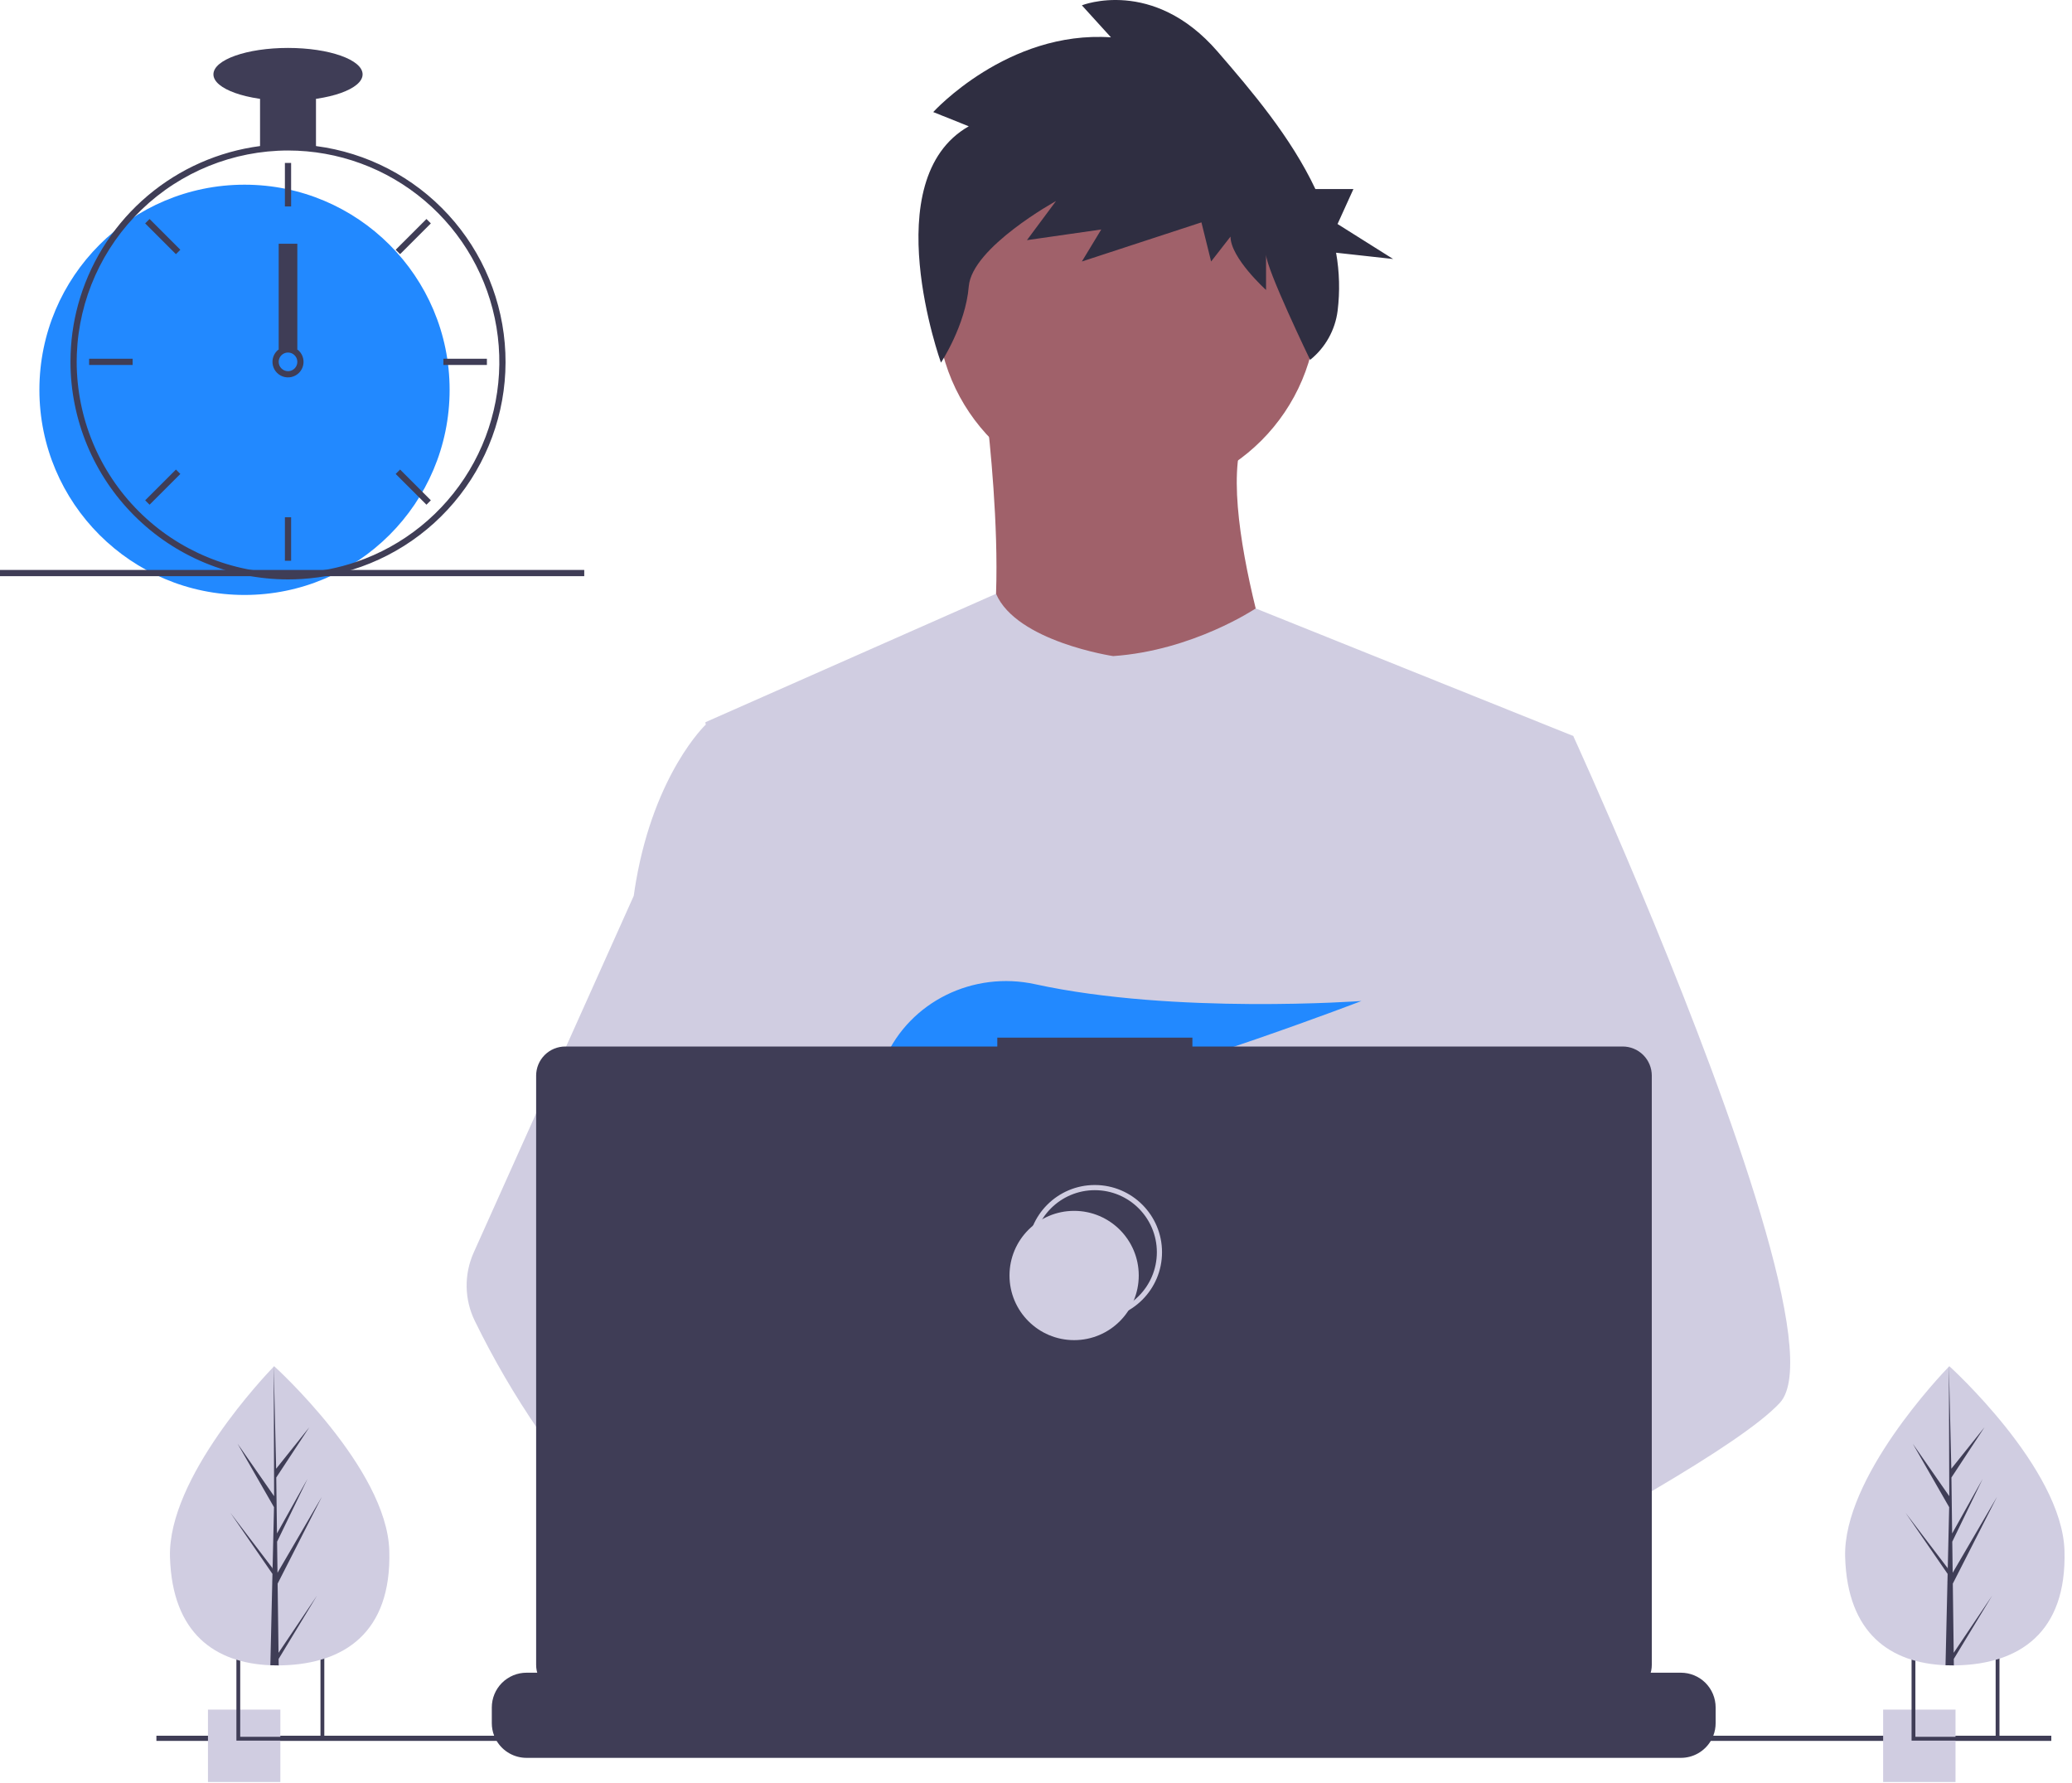 <?xml version="1.0" encoding="UTF-8"?> <svg xmlns="http://www.w3.org/2000/svg" width="208" height="179" viewBox="0 0 208 179" fill="none"> <g clip-path="url(#clip0)"> <path d="M113.127 49.811C123.667 49.811 132.211 41.267 132.211 30.728C132.211 20.188 123.667 11.644 113.127 11.644C102.588 11.644 94.044 20.188 94.044 30.728C94.044 41.267 102.588 49.811 113.127 49.811Z" fill="#A0616A"></path> <path d="M98.884 40.269C98.884 40.269 102.479 67.374 96.948 70.416C91.416 73.458 129.86 73.735 129.86 73.735C129.86 73.735 121.286 50.226 125.158 43.035L98.884 40.269Z" fill="#A0616A"></path> <path d="M157.932 73.872L154.735 88.43L147.974 119.232L147.772 120.919L145.439 140.447L143.887 153.42L142.846 162.135C136.519 165.386 131.934 167.631 131.934 167.631C131.934 167.631 131.539 165.654 130.904 163.123C126.463 164.455 118.247 166.663 111.284 167.104C113.82 169.93 114.985 172.585 113.405 174.545C108.635 180.451 88.943 168.078 82.055 163.463C81.895 164.568 81.834 165.685 81.874 166.801L76.603 162.747L77.125 153.42L78.004 137.639L79.11 117.849C78.761 117.001 78.469 116.132 78.235 115.246C76.621 109.506 74.662 98.043 73.159 88.43C71.95 80.694 71.042 74.157 70.85 72.766C70.824 72.585 70.811 72.491 70.811 72.491L99.988 59.599C102.061 64.407 111.744 65.853 111.744 65.853C119.765 65.3 126.053 61.07 126.053 61.07L157.932 73.872Z" fill="#D0CDE1"></path> <path d="M134.147 162.101C134.147 162.101 132.912 162.524 130.903 163.123C126.463 164.455 118.247 166.663 111.284 167.104C105.289 167.488 100.224 166.565 99.297 162.654C98.9 160.972 99.463 159.589 100.691 158.452C104.355 155.055 113.926 153.838 121.517 153.42C123.66 153.303 125.643 153.249 127.294 153.228C130.096 153.192 131.934 153.249 131.934 153.249L131.978 153.42L134.147 162.101Z" fill="#A0616A"></path> <path d="M97.251 12.676L93.683 11.248C93.683 11.248 101.144 3.034 111.524 3.748L108.605 0.534C108.605 0.534 115.741 -2.323 122.229 5.177C125.639 9.119 129.585 13.753 132.045 18.973H135.866L134.271 22.485L139.853 25.997L134.124 25.366C134.465 27.289 134.517 29.252 134.279 31.191C134.033 33.13 133.044 34.898 131.519 36.121V36.121C131.519 36.121 127.094 26.961 127.094 25.533V29.104C127.094 29.104 123.526 25.89 123.526 23.747L121.58 26.247L120.607 22.319L108.605 26.247L110.551 23.033L103.09 24.104L106.01 20.176C106.01 20.176 97.576 24.818 97.251 28.747C96.927 32.675 94.459 36.397 94.459 36.397C94.459 36.397 87.845 18.033 97.251 12.676Z" fill="#2F2E41"></path> <path d="M178.674 140.803C176.731 142.91 171.914 146.084 166.075 149.52C163.903 150.797 161.591 152.112 159.232 153.42C153.603 156.542 147.709 159.636 142.846 162.135C136.519 165.386 131.934 167.631 131.934 167.631C131.934 167.631 131.539 165.654 130.903 163.123C130.052 159.737 128.77 155.359 127.434 153.42C127.387 153.353 127.34 153.291 127.294 153.228C126.904 152.717 126.512 152.419 126.126 152.419L145.439 140.447L153.785 135.273L147.772 120.919L140.23 102.914L144.782 88.43L149.357 73.872H157.932C157.932 73.872 160.771 80.069 164.401 88.711C164.944 90.003 165.504 91.35 166.075 92.741C173.544 110.907 182.855 136.274 178.674 140.803Z" fill="#D0CDE1"></path> <path d="M113.404 174.545C108.635 180.451 88.943 168.078 82.055 163.463C80.555 162.459 79.663 161.823 79.663 161.823L85.964 153.42L87.959 150.76C87.959 150.76 89.745 151.707 92.384 153.249C92.48 153.306 92.576 153.363 92.675 153.42C94.951 154.757 97.808 156.503 100.691 158.452C104.669 161.143 108.692 164.213 111.284 167.104C113.82 169.93 114.985 172.585 113.404 174.545Z" fill="#A0616A"></path> <path d="M92.384 153.249C91.68 153.246 90.977 153.304 90.282 153.42C84.316 154.445 82.556 159.846 82.055 163.463C81.895 164.568 81.834 165.685 81.874 166.801L76.603 162.747L74.683 161.271C70.061 159.659 65.942 156.797 62.371 153.42C59.273 150.44 56.495 147.144 54.08 143.587C51.675 140.082 49.531 136.404 47.665 132.584C47.144 131.518 46.864 130.351 46.845 129.164C46.826 127.978 47.068 126.802 47.553 125.72L54.08 111.174L63.62 89.915C63.69 89.409 63.767 88.914 63.851 88.43C65.742 77.583 70.811 72.766 70.811 72.766H74.683L77.273 88.43L80.49 107.891L78.235 115.246L73.024 132.231L78.004 137.639L92.384 153.249Z" fill="#D0CDE1"></path> <path d="M96.766 107.907L100.076 111.769C101.306 111.534 102.59 111.259 103.913 110.949L102.962 107.907L105.287 110.619C119.3 107.172 136.669 100.472 136.669 100.472C136.669 100.472 117.917 101.847 103.916 98.788C97.722 97.434 91.348 100.505 88.806 106.314C87.328 109.691 87.56 112.616 92.801 112.616C94.571 112.586 96.337 112.42 98.082 112.119L96.766 107.907Z" fill="#2289FF"></path> <path d="M172.226 171.379V172.954C172.227 173.386 172.147 173.815 171.99 174.218C171.92 174.397 171.836 174.571 171.738 174.737C171.429 175.256 170.99 175.686 170.464 175.984C169.939 176.283 169.345 176.439 168.741 176.439H52.855C52.251 176.439 51.657 176.283 51.131 175.984C50.606 175.686 50.167 175.256 49.858 174.737C49.76 174.571 49.676 174.397 49.606 174.218C49.449 173.815 49.369 173.386 49.37 172.954V171.379C49.37 170.921 49.46 170.468 49.635 170.045C49.81 169.622 50.067 169.238 50.39 168.914C50.714 168.59 51.098 168.334 51.521 168.158C51.944 167.983 52.397 167.893 52.855 167.893H59.535V167.159C59.535 167.14 59.539 167.121 59.546 167.103C59.553 167.086 59.564 167.07 59.578 167.056C59.591 167.043 59.607 167.032 59.625 167.025C59.642 167.017 59.661 167.014 59.68 167.014H63.166C63.185 167.014 63.204 167.017 63.221 167.025C63.239 167.032 63.255 167.043 63.268 167.056C63.282 167.07 63.293 167.086 63.3 167.103C63.307 167.121 63.311 167.14 63.311 167.159V167.893H65.488V167.159C65.488 167.14 65.492 167.121 65.499 167.103C65.507 167.086 65.517 167.07 65.531 167.056C65.544 167.043 65.56 167.032 65.578 167.025C65.596 167.017 65.614 167.014 65.633 167.014H69.119C69.138 167.014 69.157 167.017 69.174 167.025C69.192 167.032 69.208 167.043 69.222 167.056C69.235 167.07 69.246 167.086 69.253 167.103C69.26 167.121 69.264 167.14 69.264 167.159V167.893H71.444V167.159C71.444 167.14 71.448 167.121 71.455 167.103C71.462 167.086 71.473 167.07 71.487 167.056C71.5 167.043 71.516 167.032 71.534 167.025C71.551 167.017 71.57 167.014 71.589 167.014H75.075C75.094 167.014 75.113 167.017 75.13 167.025C75.148 167.032 75.164 167.043 75.177 167.056C75.191 167.07 75.202 167.086 75.209 167.103C75.216 167.121 75.22 167.14 75.22 167.159V167.893H77.397V167.159C77.397 167.14 77.401 167.121 77.408 167.103C77.415 167.086 77.426 167.07 77.44 167.056C77.453 167.043 77.469 167.032 77.487 167.025C77.505 167.017 77.523 167.014 77.543 167.014H81.028C81.047 167.014 81.066 167.017 81.084 167.025C81.101 167.032 81.117 167.043 81.131 167.056C81.144 167.07 81.155 167.086 81.162 167.103C81.169 167.121 81.173 167.14 81.173 167.159V167.893H83.35V167.159C83.35 167.14 83.354 167.121 83.362 167.103C83.369 167.086 83.379 167.07 83.393 167.056C83.406 167.043 83.422 167.032 83.44 167.025C83.458 167.017 83.477 167.014 83.496 167.014H86.981C87 167.014 87.019 167.017 87.037 167.025C87.054 167.032 87.07 167.043 87.084 167.056C87.097 167.07 87.108 167.086 87.115 167.103C87.123 167.121 87.126 167.14 87.126 167.159V167.893H89.306V167.159C89.306 167.14 89.31 167.121 89.317 167.103C89.325 167.086 89.335 167.07 89.349 167.056C89.362 167.043 89.378 167.032 89.396 167.025C89.414 167.017 89.433 167.014 89.452 167.014H92.937C92.956 167.014 92.975 167.017 92.993 167.025C93.01 167.032 93.026 167.043 93.04 167.056C93.053 167.07 93.064 167.086 93.071 167.103C93.079 167.121 93.082 167.14 93.082 167.159V167.893H95.26V167.159C95.26 167.14 95.263 167.121 95.27 167.103C95.278 167.086 95.288 167.07 95.302 167.056C95.316 167.043 95.332 167.032 95.349 167.025C95.367 167.017 95.386 167.014 95.405 167.014H122.706C122.725 167.014 122.744 167.017 122.761 167.025C122.779 167.032 122.795 167.043 122.808 167.056C122.822 167.07 122.833 167.086 122.84 167.103C122.847 167.121 122.851 167.14 122.851 167.159V167.893H125.031V167.159C125.031 167.14 125.034 167.121 125.042 167.103C125.049 167.086 125.06 167.07 125.073 167.056C125.087 167.043 125.103 167.032 125.12 167.025C125.138 167.017 125.157 167.014 125.176 167.014H128.661C128.7 167.014 128.737 167.029 128.764 167.057C128.791 167.084 128.806 167.121 128.807 167.159V167.893H130.984V167.159C130.984 167.14 130.988 167.121 130.995 167.103C131.002 167.086 131.013 167.07 131.027 167.056C131.04 167.043 131.056 167.032 131.074 167.025C131.091 167.017 131.11 167.014 131.129 167.014H134.615C134.634 167.014 134.653 167.017 134.67 167.025C134.688 167.032 134.704 167.043 134.717 167.056C134.731 167.07 134.742 167.086 134.749 167.103C134.756 167.121 134.76 167.14 134.76 167.159V167.893H136.937V167.159C136.937 167.14 136.941 167.121 136.948 167.103C136.956 167.086 136.966 167.07 136.98 167.056C136.993 167.043 137.009 167.032 137.027 167.025C137.045 167.017 137.064 167.014 137.083 167.014H140.568C140.587 167.014 140.606 167.017 140.623 167.025C140.641 167.032 140.657 167.043 140.671 167.056C140.684 167.07 140.695 167.086 140.702 167.103C140.709 167.121 140.713 167.14 140.713 167.159V167.893H142.893V167.159C142.893 167.14 142.897 167.121 142.904 167.103C142.911 167.086 142.922 167.07 142.936 167.056C142.949 167.043 142.965 167.032 142.983 167.025C143 167.017 143.019 167.014 143.038 167.014H146.524C146.562 167.014 146.598 167.03 146.625 167.057C146.652 167.084 146.667 167.121 146.666 167.159V167.893H148.846V167.159C148.846 167.14 148.85 167.121 148.857 167.103C148.865 167.086 148.875 167.07 148.889 167.056C148.902 167.043 148.918 167.032 148.936 167.025C148.954 167.017 148.973 167.014 148.992 167.014H152.477C152.496 167.014 152.515 167.017 152.533 167.025C152.55 167.032 152.566 167.043 152.58 167.056C152.593 167.07 152.604 167.086 152.611 167.103C152.619 167.121 152.622 167.14 152.622 167.159V167.893H154.8V167.159C154.799 167.14 154.803 167.121 154.811 167.103C154.818 167.086 154.829 167.07 154.842 167.056C154.856 167.043 154.872 167.032 154.889 167.025C154.907 167.017 154.926 167.014 154.945 167.014H158.43C158.449 167.014 158.468 167.017 158.486 167.025C158.503 167.032 158.519 167.043 158.533 167.056C158.546 167.07 158.557 167.086 158.564 167.103C158.572 167.121 158.575 167.14 158.575 167.159V167.893H168.741C169.198 167.893 169.652 167.983 170.074 168.158C170.497 168.334 170.882 168.59 171.205 168.914C171.529 169.238 171.786 169.622 171.961 170.045C172.136 170.468 172.226 170.921 172.226 171.379V171.379Z" fill="#3F3D56"></path> <path d="M205.923 174.218H15.701V174.737H205.923V174.218Z" fill="#3F3D56"></path> <path d="M162.895 105.04H119.701V104.149H100.115V105.04H56.743C55.968 105.04 55.225 105.347 54.677 105.895C54.129 106.443 53.821 107.186 53.821 107.961V167.107C53.821 167.882 54.129 168.625 54.677 169.173C55.225 169.721 55.968 170.029 56.743 170.029H162.895C163.67 170.029 164.413 169.721 164.961 169.173C165.509 168.625 165.817 167.882 165.817 167.107V107.961C165.817 107.578 165.741 107.198 165.594 106.843C165.447 106.489 165.232 106.167 164.961 105.895C164.689 105.624 164.367 105.409 164.013 105.262C163.658 105.115 163.278 105.04 162.895 105.04V105.04Z" fill="#3F3D56"></path> <path d="M109.904 132.177C113.487 132.177 116.392 129.272 116.392 125.689C116.392 122.106 113.487 119.201 109.904 119.201C106.321 119.201 103.416 122.106 103.416 125.689C103.416 129.272 106.321 132.177 109.904 132.177Z" stroke="#D0CDE1" stroke-width="0.519" stroke-miterlimit="10"></path> <path d="M107.828 134.512C111.411 134.512 114.315 131.607 114.315 128.024C114.315 124.441 111.411 121.536 107.828 121.536C104.245 121.536 101.34 124.441 101.34 128.024C101.34 131.607 104.245 134.512 107.828 134.512Z" fill="#D0CDE1"></path> <path d="M28.143 171.596H20.877V178.862H28.143V171.596Z" fill="#D0CDE1"></path> <path d="M23.732 165.886V174.71H32.556V165.886H23.732ZM32.172 174.326H24.114V166.271H32.172V174.326Z" fill="#3F3D56"></path> <path d="M196.307 171.596H189.041V178.862H196.307V171.596Z" fill="#D0CDE1"></path> <path d="M191.896 165.886V174.71H200.72V165.886H191.896ZM200.336 174.326H192.278V166.271H200.336V174.326Z" fill="#3F3D56"></path> <path d="M24.545 59.717C35.916 59.717 45.135 50.499 45.135 39.128C45.135 27.756 35.916 18.538 24.545 18.538C13.173 18.538 3.955 27.756 3.955 39.128C3.955 50.499 13.173 59.717 24.545 59.717Z" fill="#2289FF"></path> <path d="M31.72 14.66C29.856 14.423 27.969 14.423 26.105 14.66C21.951 15.205 18.041 16.931 14.839 19.631C11.637 22.332 9.277 25.895 8.038 29.896C7.475 31.72 7.156 33.611 7.09 35.518C7.081 35.783 7.074 36.051 7.074 36.32C7.08 42.11 9.383 47.661 13.477 51.755C17.571 55.849 23.122 58.152 28.912 58.157C29.377 58.157 29.842 58.142 30.3 58.114C31.377 58.046 32.447 57.898 33.501 57.671C38.536 56.588 43.027 53.761 46.179 49.688C49.332 45.616 50.944 40.561 50.731 35.415C50.518 30.269 48.493 25.364 45.015 21.567C41.536 17.769 36.827 15.323 31.72 14.66H31.72ZM35.747 56.404H35.744C33.986 57.004 32.155 57.368 30.3 57.487C29.842 57.518 29.377 57.534 28.912 57.534C23.288 57.527 17.896 55.289 13.919 51.313C9.942 47.336 7.705 41.944 7.698 36.32C7.698 36.051 7.705 35.783 7.714 35.518C7.928 30.037 10.255 24.851 14.206 21.047C18.157 17.242 23.427 15.113 28.912 15.106C33.938 15.106 38.8 16.891 42.633 20.142C46.466 23.392 49.021 27.898 49.841 32.857C50.662 37.815 49.696 42.904 47.114 47.216C44.533 51.529 40.505 54.785 35.747 56.404H35.747Z" fill="#3F3D56"></path> <path d="M29.224 16.354H28.6V20.721H29.224V16.354Z" fill="#3F3D56"></path> <path d="M15.015 21.981L14.573 22.422L17.662 25.511L18.103 25.069L15.015 21.981Z" fill="#3F3D56"></path> <path d="M8.946 36.008V36.632H13.314V36.008H8.946Z" fill="#3F3D56"></path> <path d="M14.574 50.217L15.015 50.658L18.103 47.57L17.662 47.129L14.574 50.217Z" fill="#3F3D56"></path> <path d="M39.721 25.07L40.163 25.511L43.251 22.422L42.81 21.981L39.721 25.07Z" fill="#3F3D56"></path> <path d="M44.511 36.008V36.632H48.878V36.008H44.511Z" fill="#3F3D56"></path> <path d="M40.163 47.129L39.721 47.57L42.81 50.658L43.251 50.217L40.163 47.129Z" fill="#3F3D56"></path> <path d="M29.224 51.918H28.6V56.286H29.224V51.918Z" fill="#3F3D56"></path> <path d="M29.848 35.072C29.578 34.87 29.25 34.76 28.912 34.76C28.575 34.76 28.246 34.87 27.976 35.072C27.791 35.212 27.639 35.391 27.53 35.596C27.392 35.86 27.332 36.158 27.358 36.455C27.384 36.751 27.494 37.034 27.675 37.271C27.857 37.507 28.102 37.686 28.382 37.787C28.662 37.888 28.966 37.907 29.256 37.842C29.547 37.776 29.812 37.628 30.022 37.416C30.231 37.205 30.375 36.937 30.438 36.646C30.5 36.355 30.477 36.052 30.373 35.773C30.268 35.494 30.086 35.251 29.848 35.072H29.848ZM28.912 37.256C28.664 37.255 28.427 37.156 28.251 36.981C28.076 36.806 27.977 36.568 27.976 36.32C27.977 36.131 28.035 35.946 28.142 35.789C28.233 35.657 28.357 35.551 28.502 35.48C28.646 35.41 28.807 35.378 28.967 35.388C29.128 35.397 29.283 35.448 29.418 35.535C29.553 35.623 29.664 35.743 29.739 35.886C29.814 36.028 29.85 36.188 29.846 36.348C29.841 36.509 29.795 36.666 29.712 36.804C29.628 36.941 29.511 37.056 29.371 37.135C29.231 37.214 29.073 37.255 28.912 37.256V37.256Z" fill="#3F3D56"></path> <path d="M31.72 9.179H26.105V14.794H31.72V9.179Z" fill="#3F3D56"></path> <path d="M28.912 10.114C33.047 10.114 36.4 8.927 36.4 7.463C36.4 5.998 33.047 4.811 28.912 4.811C24.777 4.811 21.425 5.998 21.425 7.463C21.425 8.927 24.777 10.114 28.912 10.114Z" fill="#3F3D56"></path> <path d="M29.848 24.465H27.976V35.072H29.848V24.465Z" fill="#3F3D56"></path> <path d="M58.65 57.207H0V57.831H58.65V57.207Z" fill="#3F3D56"></path> <path d="M39.081 155.644C39.323 163.935 34.478 166.974 28.399 167.151C28.257 167.156 28.117 167.158 27.977 167.159C27.695 167.161 27.416 167.156 27.139 167.145C21.641 166.917 17.288 163.998 17.063 156.287C16.83 148.307 26.735 137.939 27.478 137.172L27.479 137.171C27.507 137.142 27.522 137.127 27.522 137.127C27.522 137.127 38.839 147.353 39.081 155.644Z" fill="#D0CDE1"></path> <path d="M27.961 165.895L31.823 160.151L27.969 166.513L27.977 167.159C27.695 167.161 27.416 167.156 27.139 167.145L27.331 158.837L27.325 158.773L27.332 158.761L27.351 157.976L23.121 151.835L27.346 157.388L27.361 157.554L27.506 151.278L23.852 144.911L27.516 150.175L27.478 137.172L27.478 137.128L27.479 137.171L27.721 147.419L31.051 143.256L27.732 148.302L27.805 153.917L30.869 148.437L27.816 154.742L27.857 157.864L32.312 150.231L27.87 158.953L27.961 165.895Z" fill="#3F3D56"></path> <path d="M207.245 155.644C207.487 163.935 202.643 166.974 196.563 167.151C196.422 167.156 196.281 167.158 196.141 167.159C195.859 167.161 195.58 167.156 195.304 167.145C189.805 166.917 185.452 163.998 185.227 156.287C184.994 148.307 194.899 137.939 195.642 137.172L195.643 137.171C195.672 137.142 195.686 137.127 195.686 137.127C195.686 137.127 207.003 147.353 207.245 155.644Z" fill="#D0CDE1"></path> <path d="M196.125 165.895L199.987 160.151L196.133 166.513L196.141 167.159C195.859 167.161 195.58 167.156 195.303 167.145L195.495 158.837L195.49 158.773L195.497 158.761L195.515 157.976L191.286 151.835L195.51 157.388L195.525 157.554L195.67 151.278L192.017 144.911L195.68 150.175L195.642 137.172L195.642 137.128L195.643 137.171L195.886 147.419L199.215 143.256L195.897 148.302L195.969 153.917L199.033 148.437L195.981 154.742L196.021 157.864L200.477 150.231L196.035 158.953L196.125 165.895Z" fill="#3F3D56"></path> </g> <defs> <clipPath id="clip0"> <rect width="207.254" height="178.862" fill="white"></rect> </clipPath> </defs> </svg> 